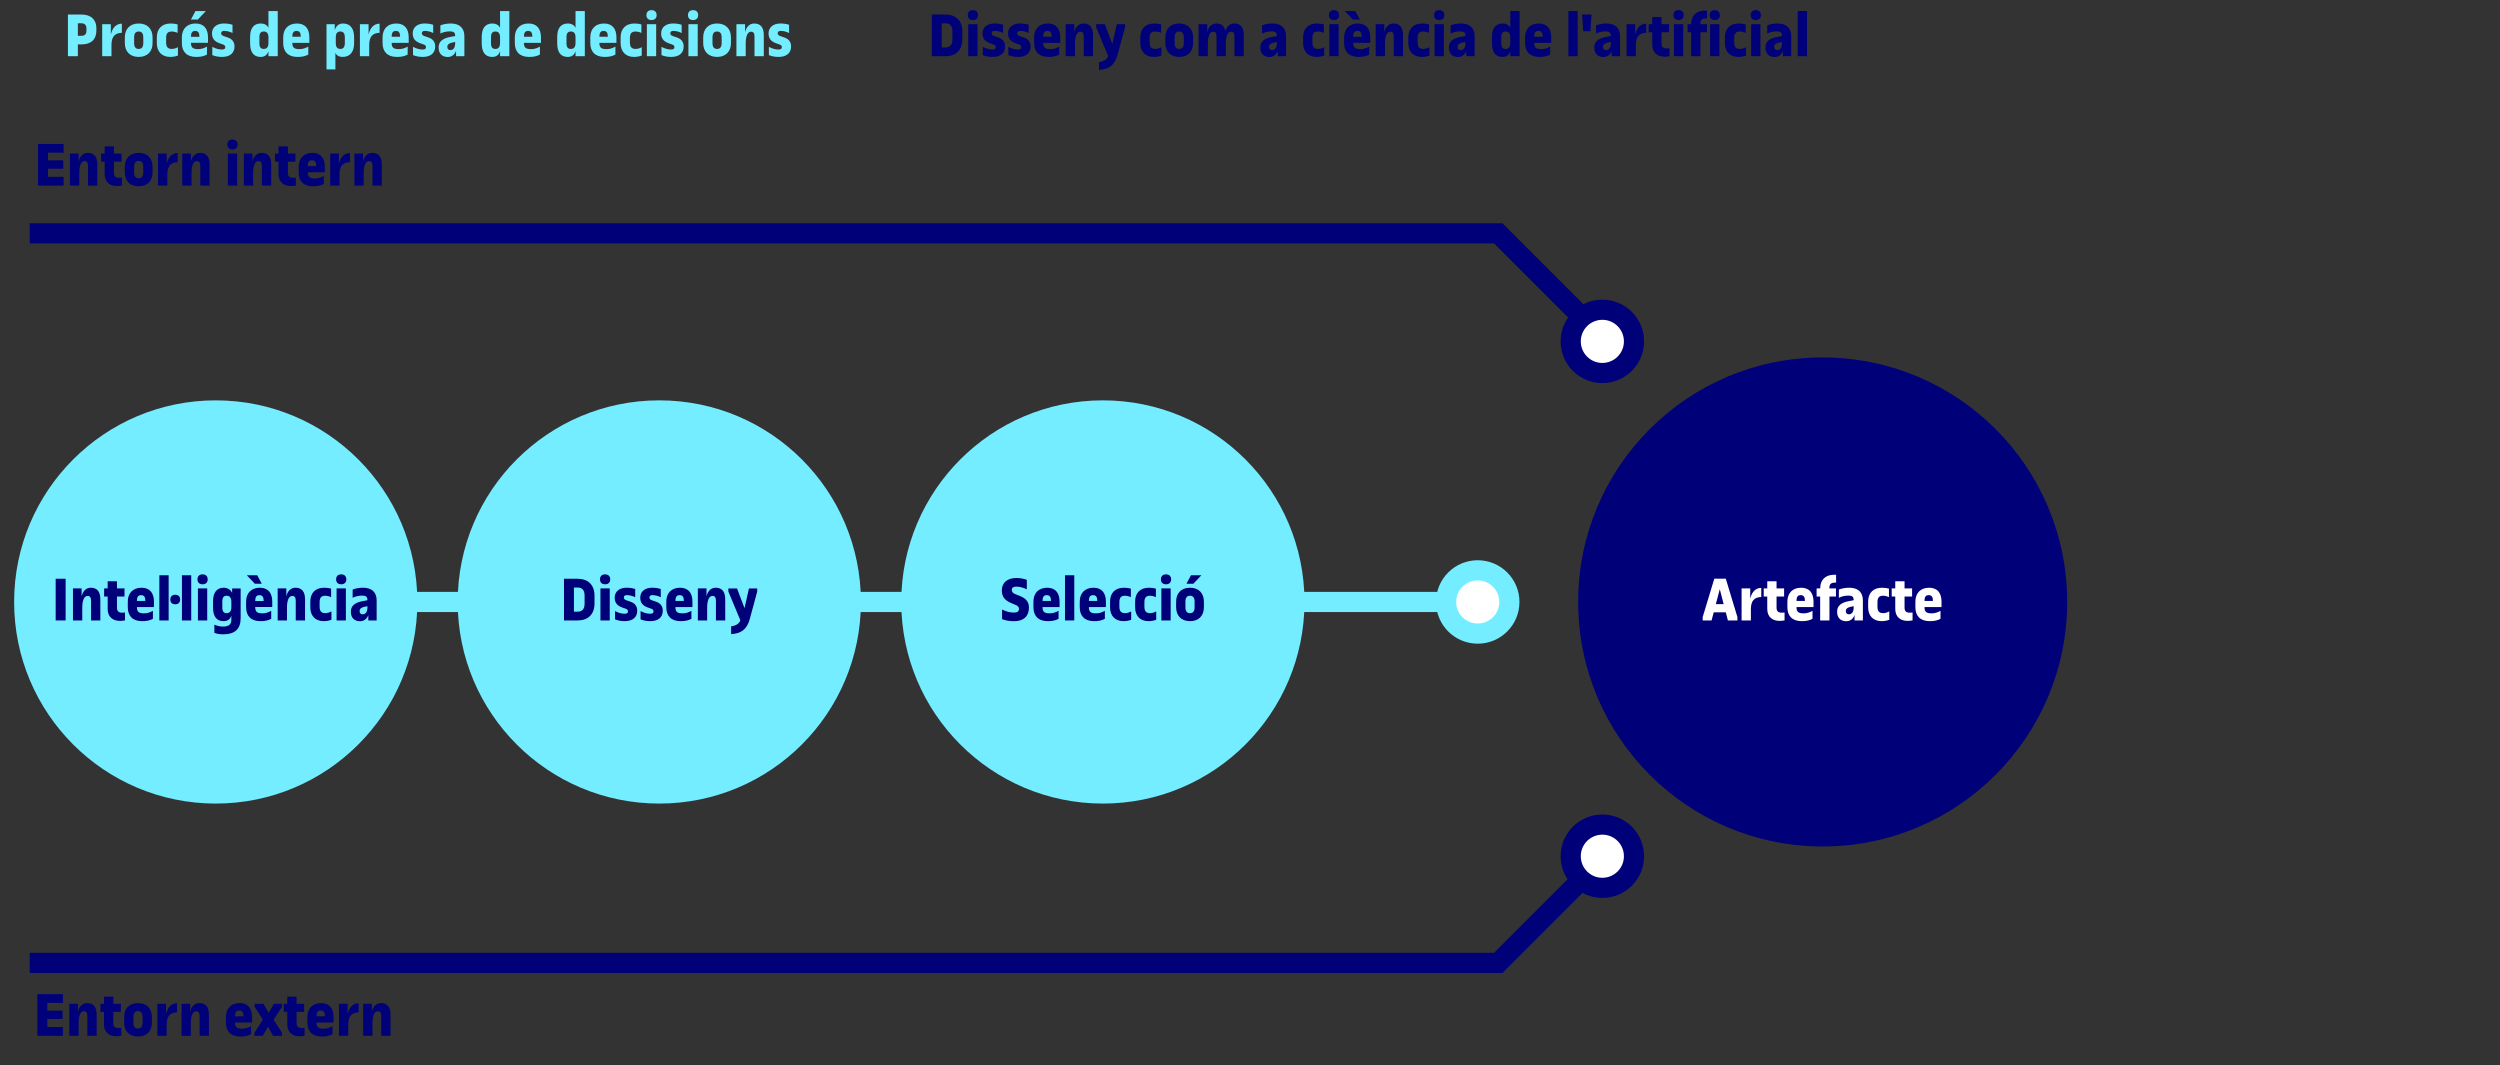 <?xml version="1.0" encoding="utf-8"?>
<!-- Generator: Adobe Illustrator 25.2.1, SVG Export Plug-In . SVG Version: 6.00 Build 0)  -->
<svg version="1.0" id="Capa_1" xmlns="http://www.w3.org/2000/svg" xmlns:xlink="http://www.w3.org/1999/xlink" x="0px" y="0px"
	 width="620px" height="264.188px" viewBox="0 0 620 264.188" enable-background="new 0 0 620 264.188" xml:space="preserve">
<rect x="0" y="0" width="620" height="264.188" fill="#333333" stroke="none"/>
<g>
	<g>
		
			<line fill="none" stroke="#73EDFF" stroke-width="5" stroke-miterlimit="10" x1="103.123" y1="149.287" x2="367.19" y2="149.287"/>
		<g>
			<g>
				<path fill="#FFFFFF" d="M366.764,156.806c4.152,0,7.52-3.367,7.52-7.52s-3.367-7.52-7.52-7.52c-4.152,0-7.519,3.367-7.519,7.52
					S362.611,156.806,366.764,156.806z"/>
				<path fill="#73EDFF" d="M366.764,157.806c-4.697,0-8.519-3.822-8.519-8.52c0-4.697,3.822-8.52,8.519-8.52
					c4.697,0,8.52,3.822,8.52,8.52C375.283,153.984,371.461,157.806,366.764,157.806
					C362.066,157.806,371.461,157.806,366.764,157.806z M366.764,142.767c-3.596,0-6.519,2.924-6.519,6.52s2.924,6.52,6.519,6.52
					c3.596,0,6.52-2.924,6.52-6.52S370.359,142.767,366.764,142.767C363.168,142.767,370.359,142.767,366.764,142.767z"/>
			</g>
		</g>
	</g>
</g>
<circle fill="#73EDFF" cx="53.502" cy="149.287" r="50"/>
<g>
	<path fill="#000078" d="M13.807,143.531h2.465v10.34h-2.465V143.531z"/>
	<path fill="#000078" d="M18.095,145.931h2.145v2.001c0.304-1.393,1.137-2.177,2.289-2.177c1.569,0,2.353,0.992,2.353,2.865v5.25
		h-2.305v-4.866c0-0.864-0.272-1.216-0.848-1.216c-0.833,0-1.329,1.024-1.329,2.913v3.169h-2.305V145.931z"/>
	<path fill="#000078" d="M26.703,147.932h-0.88v-2.001h0.88v-1.776h2.305v1.776h1.873v2.001h-1.873v2.722
		c0,0.896,0.336,1.296,1.345,1.296c0.208,0,0.432-0.016,0.64-0.048v1.953c-0.448,0.08-0.816,0.128-1.216,0.128
		c-1.857,0-3.073-1.04-3.073-2.961V147.932z"/>
	<path fill="#000078" d="M31.695,150.606v-1.409c0-2.112,1.28-3.441,3.409-3.441c2.081,0,3.073,1.345,3.073,3.441v1.36h-4.226
		c0,1.169,0.464,1.553,1.761,1.553c0.864,0,1.473-0.224,2.209-0.624v1.984c-0.769,0.4-1.537,0.577-2.657,0.577
		C32.863,154.048,31.695,152.719,31.695,150.606z M36.048,149.037c0-0.96-0.288-1.44-1.056-1.44c-0.752,0-1.041,0.48-1.041,1.44
		H36.048z"/>
	<path fill="#000078" d="M39.519,142.667h2.305v11.204h-2.305V142.667z M42.24,148.685c0-0.753,0.464-1.185,1.217-1.185
		s1.216,0.432,1.216,1.185c0,0.752-0.464,1.185-1.216,1.185S42.24,149.437,42.24,148.685z M45.121,142.667h2.305v11.204h-2.305
		V142.667z"/>
	<path fill="#000078" d="M48.974,143.675c0-0.784,0.48-1.232,1.265-1.232s1.265,0.448,1.265,1.232c0,0.785-0.48,1.232-1.265,1.232
		S48.974,144.46,48.974,143.675z M49.086,145.931h2.305v7.939h-2.305V145.931z"/>
	<path fill="#000078" d="M53.166,156.944v-2.032c0.72,0.319,1.425,0.479,2.081,0.479c1.504,0,2.129-0.496,2.129-1.744v-0.977
		c-0.272,0.896-0.945,1.377-1.937,1.377c-1.745,0-2.609-1.169-2.609-3.441v-1.409c0-2.305,0.944-3.441,2.689-3.441
		c0.912,0,1.729,0.513,2.049,1.329v-1.153h2.113v7.396c0,2.673-1.44,3.985-4.354,3.985
		C54.526,157.312,53.742,157.184,53.166,156.944z M57.376,150.557v-1.312c0-0.976-0.4-1.504-1.137-1.504
		c-0.768,0-1.104,0.432-1.104,1.424v1.473c0,0.993,0.336,1.425,1.104,1.425C56.976,152.062,57.376,151.534,57.376,150.557z"/>
	<path fill="#000078" d="M61.038,150.606v-1.409c0-2.112,1.28-3.441,3.409-3.441c2.081,0,3.073,1.345,3.073,3.441v1.345h-4.226
		c0,1.169,0.464,1.568,1.761,1.568c0.864,0,1.473-0.224,2.209-0.624v1.984c-0.769,0.4-1.537,0.577-2.657,0.577
		C62.207,154.048,61.038,152.719,61.038,150.606z M61.214,142.667h2.577l1.121,2.097h-1.713L61.214,142.667z M65.392,149.053
		c0-0.961-0.288-1.457-1.056-1.457c-0.752,0-1.041,0.496-1.041,1.457H65.392z"/>
	<path fill="#000078" d="M68.862,145.931h2.145v2.001c0.304-1.393,1.137-2.177,2.289-2.177c1.569,0,2.353,0.992,2.353,2.865v5.25
		h-2.305v-4.866c0-0.864-0.272-1.216-0.848-1.216c-0.833,0-1.329,1.024-1.329,2.913v3.169h-2.305V145.931z"/>
	<path fill="#000078" d="M76.958,150.606v-1.409c0-2.161,1.28-3.441,3.425-3.441c0.688,0,1.312,0.097,1.729,0.225v2.112
		c-0.432-0.224-1.072-0.352-1.44-0.352c-0.992,0-1.409,0.464-1.409,1.616v1.089c0,1.152,0.448,1.616,1.409,1.616
		c0.496,0,1.057-0.16,1.521-0.432v2.064c-0.448,0.208-1.264,0.353-1.873,0.353C78.174,154.048,76.958,152.719,76.958,150.606z"/>
	<path fill="#000078" d="M83.357,143.675c0-0.784,0.48-1.232,1.265-1.232s1.265,0.448,1.265,1.232c0,0.785-0.48,1.232-1.265,1.232
		S83.357,144.46,83.357,143.675z M83.47,145.931h2.305v7.939H83.47V145.931z"/>
	<path fill="#000078" d="M87.021,151.742v-0.096c0-1.377,0.977-2.225,2.978-2.577l1.12-0.208v-0.112c0-0.736-0.384-1.04-1.28-1.04
		c-0.849,0-1.729,0.192-2.385,0.544v-2.032c0.641-0.289,1.649-0.465,2.577-0.465c2.177,0,3.377,1.121,3.377,3.138v4.978h-2.065
		v-1.328c-0.368,0.977-1.104,1.521-2.049,1.521C87.87,154.063,87.021,153.199,87.021,151.742z M91.119,150.686v-0.353l-0.752,0.16
		c-0.785,0.16-1.185,0.496-1.185,1.04v0.032c0,0.496,0.272,0.784,0.752,0.784C90.687,152.35,91.119,151.742,91.119,150.686z"/>
</g>
<g>
	<path fill="#73EDFF" d="M16.845,3.603h3.361c2.337,0,3.698,1.248,3.698,3.377v0.593c0,2.209-1.312,3.441-3.698,3.441H19.31v2.929
		h-2.465V3.603z M20.014,8.886c1.057,0,1.425-0.353,1.425-1.409V7.045c0-0.832-0.464-1.28-1.329-1.28h-0.8v3.121H20.014z"/>
	<path fill="#73EDFF" d="M25.341,6.004h2.145V8.55c0.432-1.777,1.377-2.657,2.737-2.689v2.272c-1.697,0.064-2.577,0.881-2.577,3.058
		v2.753h-2.305V6.004z"/>
	<path fill="#73EDFF" d="M30.957,10.678V9.269c0-2.112,1.296-3.441,3.441-3.441c2.145,0,3.441,1.329,3.441,3.441v1.409
		c0,2.112-1.297,3.441-3.441,3.441C32.253,14.12,30.957,12.791,30.957,10.678z M35.535,10.662V9.286
		c0-0.961-0.352-1.473-1.136-1.473c-0.785,0-1.137,0.512-1.137,1.473v1.376c0,0.961,0.352,1.473,1.137,1.473
		C35.183,12.135,35.535,11.623,35.535,10.662z"/>
	<path fill="#73EDFF" d="M38.893,10.678V9.269c0-2.161,1.28-3.441,3.425-3.441c0.688,0,1.312,0.097,1.729,0.225v2.112
		c-0.432-0.224-1.072-0.352-1.44-0.352c-0.992,0-1.409,0.464-1.409,1.616v1.089c0,1.152,0.448,1.616,1.409,1.616
		c0.496,0,1.057-0.16,1.521-0.432v2.064c-0.448,0.208-1.264,0.353-1.873,0.353C40.109,14.12,38.893,12.791,38.893,10.678z"/>
	<path fill="#73EDFF" d="M45.101,10.678V9.269c0-2.112,1.28-3.441,3.409-3.441c2.081,0,3.073,1.345,3.073,3.441v1.345h-4.226
		c0,1.169,0.464,1.568,1.761,1.568c0.864,0,1.473-0.224,2.209-0.624v1.984c-0.769,0.4-1.537,0.577-2.657,0.577
		C46.269,14.12,45.101,12.791,45.101,10.678z M47.357,4.836l1.121-2.097h2.577L49.07,4.836H47.357z M49.454,9.126
		c0-0.961-0.288-1.457-1.056-1.457c-0.752,0-1.041,0.496-1.041,1.457H49.454z"/>
	<path fill="#73EDFF" d="M52.652,11.623c0.96,0.479,1.617,0.656,2.433,0.656c0.528,0,0.784-0.192,0.784-0.576
		c0-0.337-0.16-0.528-0.576-0.673l-0.864-0.304c-1.265-0.448-1.856-1.232-1.856-2.434c0-1.504,1.152-2.465,2.945-2.465
		c0.752,0,1.537,0.112,2.145,0.32v2.033c-0.752-0.353-1.393-0.513-2.129-0.513c-0.416,0-0.688,0.225-0.688,0.561
		c0,0.368,0.192,0.576,0.721,0.752l0.896,0.305c1.137,0.384,1.697,1.136,1.697,2.24c0,1.648-1.136,2.594-3.089,2.594
		c-0.912,0-1.665-0.145-2.417-0.448V11.623z"/>
	<path fill="#73EDFF" d="M62.028,10.71V9.126c0-2.113,0.912-3.298,2.609-3.298c0.96,0,1.648,0.4,1.937,1.089V2.739h2.305v11.204
		h-2.305v-1.232c-0.32,0.944-0.945,1.409-1.953,1.409C62.812,14.12,62.028,12.823,62.028,10.71z M66.574,10.662V9.269
		c0-1.024-0.433-1.456-1.137-1.456c-0.752,0-1.104,0.399-1.104,1.424v1.473c0,1.024,0.352,1.425,1.104,1.425
		C66.141,12.135,66.574,11.686,66.574,10.662z"/>
	<path fill="#73EDFF" d="M70.235,10.678V9.269c0-2.112,1.28-3.441,3.409-3.441c2.081,0,3.073,1.345,3.073,3.441v1.36h-4.226
		c0,1.169,0.464,1.553,1.761,1.553c0.864,0,1.473-0.224,2.209-0.624v1.984c-0.769,0.4-1.537,0.577-2.657,0.577
		C71.404,14.12,70.235,12.791,70.235,10.678z M74.589,9.109c0-0.96-0.288-1.44-1.056-1.44c-0.752,0-1.041,0.48-1.041,1.44H74.589z"
		/>
	<path fill="#73EDFF" d="M80.971,6.004h2.049v1.457c0.352-1.089,1.008-1.633,2.049-1.633c1.873,0,2.753,1.329,2.753,3.441v1.409
		c0,2.112-0.928,3.441-2.881,3.441c-0.944,0-1.537-0.465-1.761-1.024v4.113h-2.208V6.004z M83.276,9.286v1.376
		c0,1.024,0.368,1.473,1.137,1.473c0.736,0,1.104-0.48,1.104-1.456V9.269c0-0.977-0.368-1.456-1.104-1.456
		C83.644,7.813,83.276,8.261,83.276,9.286z"/>
	<path fill="#73EDFF" d="M89.259,6.004h2.145V8.55c0.432-1.777,1.376-2.657,2.737-2.689v2.272c-1.697,0.064-2.577,0.881-2.577,3.058
		v2.753h-2.305V6.004z"/>
	<path fill="#73EDFF" d="M94.875,10.678V9.269c0-2.112,1.28-3.441,3.409-3.441c2.081,0,3.073,1.345,3.073,3.441v1.36h-4.226
		c0,1.169,0.464,1.553,1.761,1.553c0.864,0,1.473-0.224,2.209-0.624v1.984c-0.769,0.4-1.537,0.577-2.657,0.577
		C96.043,14.12,94.875,12.791,94.875,10.678z M99.229,9.109c0-0.96-0.288-1.44-1.056-1.44c-0.752,0-1.041,0.48-1.041,1.44H99.229z"
		/>
	<path fill="#73EDFF" d="M102.426,11.623c0.96,0.479,1.617,0.656,2.433,0.656c0.528,0,0.784-0.192,0.784-0.576
		c0-0.337-0.16-0.528-0.576-0.673l-0.864-0.304c-1.265-0.448-1.856-1.232-1.856-2.434c0-1.504,1.152-2.465,2.945-2.465
		c0.752,0,1.537,0.112,2.145,0.32v2.033c-0.752-0.353-1.393-0.513-2.129-0.513c-0.416,0-0.688,0.225-0.688,0.561
		c0,0.368,0.192,0.576,0.721,0.752l0.896,0.305c1.137,0.384,1.697,1.136,1.697,2.24c0,1.648-1.136,2.594-3.089,2.594
		c-0.912,0-1.665-0.145-2.417-0.448V11.623z"/>
	<path fill="#73EDFF" d="M108.778,11.814v-0.096c0-1.377,0.977-2.225,2.978-2.577l1.12-0.208V8.821c0-0.736-0.384-1.04-1.28-1.04
		c-0.849,0-1.729,0.192-2.385,0.544V6.293c0.641-0.289,1.649-0.465,2.577-0.465c2.177,0,3.377,1.121,3.377,3.138v4.978H113.1v-1.328
		c-0.368,0.977-1.104,1.521-2.049,1.521C109.627,14.136,108.778,13.271,108.778,11.814z M112.876,10.759v-0.353l-0.752,0.16
		c-0.785,0.16-1.185,0.496-1.185,1.04v0.032c0,0.496,0.272,0.784,0.752,0.784C112.444,12.423,112.876,11.814,112.876,10.759z"/>
	<path fill="#73EDFF" d="M119.467,10.71V9.126c0-2.113,0.912-3.298,2.609-3.298c0.96,0,1.649,0.4,1.937,1.089V2.739h2.305v11.204
		h-2.305v-1.232c-0.32,0.944-0.945,1.409-1.953,1.409C120.251,14.12,119.467,12.823,119.467,10.71z M124.013,10.662V9.269
		c0-1.024-0.433-1.456-1.137-1.456c-0.752,0-1.104,0.399-1.104,1.424v1.473c0,1.024,0.352,1.425,1.104,1.425
		C123.58,12.135,124.013,11.686,124.013,10.662z"/>
	<path fill="#73EDFF" d="M127.674,10.678V9.269c0-2.112,1.28-3.441,3.409-3.441c2.081,0,3.073,1.345,3.073,3.441v1.36h-4.226
		c0,1.169,0.464,1.553,1.761,1.553c0.864,0,1.473-0.224,2.209-0.624v1.984c-0.769,0.4-1.537,0.577-2.657,0.577
		C128.843,14.12,127.674,12.791,127.674,10.678z M132.028,9.109c0-0.96-0.288-1.44-1.056-1.44c-0.752,0-1.041,0.48-1.041,1.44
		H132.028z"/>
	<path fill="#73EDFF" d="M138.186,10.71V9.126c0-2.113,0.912-3.298,2.609-3.298c0.96,0,1.648,0.4,1.937,1.089V2.739h2.305v11.204
		h-2.305v-1.232c-0.32,0.944-0.945,1.409-1.953,1.409C138.97,14.12,138.186,12.823,138.186,10.71z M142.732,10.662V9.269
		c0-1.024-0.433-1.456-1.137-1.456c-0.752,0-1.104,0.399-1.104,1.424v1.473c0,1.024,0.352,1.425,1.104,1.425
		C142.299,12.135,142.732,11.686,142.732,10.662z"/>
	<path fill="#73EDFF" d="M146.394,10.678V9.269c0-2.112,1.28-3.441,3.409-3.441c2.081,0,3.073,1.345,3.073,3.441v1.36h-4.226
		c0,1.169,0.464,1.553,1.761,1.553c0.864,0,1.473-0.224,2.209-0.624v1.984c-0.769,0.4-1.537,0.577-2.657,0.577
		C147.562,14.12,146.394,12.791,146.394,10.678z M150.747,9.109c0-0.96-0.288-1.44-1.056-1.44c-0.752,0-1.041,0.48-1.041,1.44
		H150.747z"/>
	<path fill="#73EDFF" d="M153.914,10.678V9.269c0-2.161,1.28-3.441,3.425-3.441c0.688,0,1.312,0.097,1.729,0.225v2.112
		c-0.432-0.224-1.072-0.352-1.44-0.352c-0.992,0-1.409,0.464-1.409,1.616v1.089c0,1.152,0.448,1.616,1.409,1.616
		c0.496,0,1.057-0.16,1.521-0.432v2.064c-0.448,0.208-1.264,0.353-1.873,0.353C155.13,14.12,153.914,12.791,153.914,10.678z"/>
	<path fill="#73EDFF" d="M160.313,3.747c0-0.784,0.48-1.232,1.265-1.232s1.265,0.448,1.265,1.232c0,0.785-0.48,1.232-1.265,1.232
		S160.313,4.532,160.313,3.747z M160.425,6.004h2.305v7.939h-2.305V6.004z"/>
	<path fill="#73EDFF" d="M164.041,11.623c0.96,0.479,1.617,0.656,2.433,0.656c0.528,0,0.784-0.192,0.784-0.576
		c0-0.337-0.16-0.528-0.576-0.673l-0.864-0.304c-1.265-0.448-1.856-1.232-1.856-2.434c0-1.504,1.152-2.465,2.945-2.465
		c0.752,0,1.537,0.112,2.145,0.32v2.033c-0.752-0.353-1.393-0.513-2.129-0.513c-0.416,0-0.688,0.225-0.688,0.561
		c0,0.368,0.192,0.576,0.721,0.752l0.896,0.305c1.137,0.384,1.697,1.136,1.697,2.24c0,1.648-1.136,2.594-3.089,2.594
		c-0.912,0-1.665-0.145-2.417-0.448V11.623z"/>
	<path fill="#73EDFF" d="M170.617,3.747c0-0.784,0.48-1.232,1.265-1.232s1.265,0.448,1.265,1.232c0,0.785-0.48,1.232-1.265,1.232
		S170.617,4.532,170.617,3.747z M170.729,6.004h2.305v7.939h-2.305V6.004z"/>
	<path fill="#73EDFF" d="M174.393,10.678V9.269c0-2.112,1.296-3.441,3.441-3.441c2.145,0,3.441,1.329,3.441,3.441v1.409
		c0,2.112-1.297,3.441-3.441,3.441C175.689,14.12,174.393,12.791,174.393,10.678z M178.97,10.662V9.286
		c0-0.961-0.352-1.473-1.136-1.473c-0.785,0-1.137,0.512-1.137,1.473v1.376c0,0.961,0.352,1.473,1.137,1.473
		C178.618,12.135,178.97,11.623,178.97,10.662z"/>
	<path fill="#73EDFF" d="M182.633,6.004h2.145v2.001c0.304-1.393,1.137-2.177,2.289-2.177c1.569,0,2.353,0.992,2.353,2.865v5.25
		h-2.305V9.077c0-0.864-0.272-1.216-0.848-1.216c-0.833,0-1.329,1.024-1.329,2.913v3.169h-2.305V6.004z"/>
	<path fill="#73EDFF" d="M190.68,11.623c0.96,0.479,1.617,0.656,2.433,0.656c0.528,0,0.784-0.192,0.784-0.576
		c0-0.337-0.16-0.528-0.576-0.673l-0.864-0.304c-1.265-0.448-1.856-1.232-1.856-2.434c0-1.504,1.152-2.465,2.945-2.465
		c0.752,0,1.537,0.112,2.145,0.32v2.033c-0.752-0.353-1.393-0.513-2.129-0.513c-0.416,0-0.688,0.225-0.688,0.561
		c0,0.368,0.192,0.576,0.721,0.752l0.896,0.305c1.137,0.384,1.697,1.136,1.697,2.24c0,1.648-1.136,2.594-3.089,2.594
		c-0.912,0-1.665-0.145-2.417-0.448V11.623z"/>
</g>
<g>
	<path fill="#000078" d="M231.087,3.603h3.361c2.562,0,4.21,1.473,4.21,4.226v1.889c0,2.753-1.648,4.226-4.21,4.226h-3.361V3.603z
		 M234.465,11.766c1.088,0,1.729-0.592,1.729-1.969V7.749c0-1.377-0.641-1.969-1.729-1.969h-0.912v5.986H234.465z"/>
	<path fill="#000078" d="M240.016,3.747c0-0.784,0.48-1.232,1.265-1.232s1.265,0.448,1.265,1.232c0,0.785-0.48,1.232-1.265,1.232
		S240.016,4.532,240.016,3.747z M240.128,6.004h2.305v7.939h-2.305V6.004z"/>
	<path fill="#000078" d="M243.743,11.623c0.96,0.479,1.617,0.656,2.433,0.656c0.528,0,0.784-0.192,0.784-0.576
		c0-0.337-0.16-0.528-0.576-0.673l-0.864-0.304c-1.265-0.448-1.856-1.232-1.856-2.434c0-1.504,1.152-2.465,2.945-2.465
		c0.752,0,1.537,0.112,2.145,0.32v2.033c-0.752-0.353-1.393-0.513-2.129-0.513c-0.416,0-0.688,0.225-0.688,0.561
		c0,0.368,0.192,0.576,0.721,0.752l0.896,0.305c1.137,0.384,1.697,1.136,1.697,2.24c0,1.648-1.136,2.594-3.089,2.594
		c-0.912,0-1.665-0.145-2.417-0.448V11.623z"/>
	<path fill="#000078" d="M250.079,11.623c0.96,0.479,1.617,0.656,2.433,0.656c0.528,0,0.784-0.192,0.784-0.576
		c0-0.337-0.16-0.528-0.576-0.673l-0.864-0.304C250.591,10.278,250,9.494,250,8.293c0-1.504,1.152-2.465,2.945-2.465
		c0.752,0,1.537,0.112,2.145,0.32v2.033c-0.752-0.353-1.393-0.513-2.129-0.513c-0.416,0-0.688,0.225-0.688,0.561
		c0,0.368,0.192,0.576,0.721,0.752l0.896,0.305c1.137,0.384,1.697,1.136,1.697,2.24c0,1.648-1.136,2.594-3.089,2.594
		c-0.912,0-1.665-0.145-2.417-0.448V11.623z"/>
	<path fill="#000078" d="M256.463,10.678V9.269c0-2.112,1.28-3.441,3.409-3.441c2.081,0,3.073,1.345,3.073,3.441v1.36h-4.226
		c0,1.169,0.464,1.553,1.761,1.553c0.864,0,1.473-0.224,2.209-0.624v1.984c-0.769,0.4-1.537,0.577-2.657,0.577
		C257.632,14.12,256.463,12.791,256.463,10.678z M260.817,9.109c0-0.96-0.288-1.44-1.056-1.44c-0.752,0-1.041,0.48-1.041,1.44
		H260.817z"/>
	<path fill="#000078" d="M264.287,6.004h2.145v2.001c0.304-1.393,1.137-2.177,2.289-2.177c1.569,0,2.353,0.992,2.353,2.865v5.25
		h-2.305V9.077c0-0.864-0.272-1.216-0.848-1.216c-0.833,0-1.329,1.024-1.329,2.913v3.169h-2.305V6.004z"/>
	<path fill="#000078" d="M272.542,15.4c1.249-0.177,1.937-0.624,2.289-1.489l-2.977-7.139V6.004h2.145l1.857,4.898l1.104-4.898
		h2.049v0.769l-1.841,6.787c-0.736,2.721-2.241,3.617-4.626,3.777V15.4z"/>
	<path fill="#000078" d="M282.798,10.678V9.269c0-2.161,1.28-3.441,3.425-3.441c0.688,0,1.312,0.097,1.729,0.225v2.112
		c-0.432-0.224-1.072-0.352-1.44-0.352c-0.992,0-1.409,0.464-1.409,1.616v1.089c0,1.152,0.448,1.616,1.409,1.616
		c0.496,0,1.057-0.16,1.521-0.432v2.064c-0.448,0.208-1.264,0.353-1.873,0.353C284.015,14.12,282.798,12.791,282.798,10.678z"/>
	<path fill="#000078" d="M289.006,10.678V9.269c0-2.112,1.296-3.441,3.441-3.441c2.145,0,3.441,1.329,3.441,3.441v1.409
		c0,2.112-1.297,3.441-3.441,3.441C290.303,14.12,289.006,12.791,289.006,10.678z M293.584,10.662V9.286
		c0-0.961-0.352-1.473-1.136-1.473c-0.785,0-1.137,0.512-1.137,1.473v1.376c0,0.961,0.352,1.473,1.137,1.473
		C293.232,12.135,293.584,11.623,293.584,10.662z"/>
	<path fill="#000078" d="M297.246,6.004h2.145v2.001c0.32-1.456,1.185-2.177,2.273-2.177c1.265,0,1.985,0.656,2.241,1.905
		c0.352-1.265,1.2-1.905,2.208-1.905c1.569,0,2.337,1.009,2.337,2.865v5.25h-2.305V9.077c0-0.848-0.256-1.216-0.833-1.216
		c-0.8,0-1.312,1.024-1.312,2.913v3.169h-2.305V9.077c0-0.848-0.256-1.216-0.833-1.216c-0.8,0-1.312,1.024-1.312,2.913v3.169h-2.305
		V6.004z"/>
	<path fill="#000078" d="M312.558,11.814v-0.096c0-1.377,0.977-2.225,2.978-2.577l1.12-0.208V8.821c0-0.736-0.384-1.04-1.28-1.04
		c-0.849,0-1.729,0.192-2.386,0.544V6.293c0.641-0.289,1.649-0.465,2.577-0.465c2.177,0,3.378,1.121,3.378,3.138v4.978h-2.065
		v-1.328c-0.368,0.977-1.104,1.521-2.049,1.521C313.406,14.136,312.558,13.271,312.558,11.814z M316.655,10.759v-0.353l-0.752,0.16
		c-0.785,0.16-1.185,0.496-1.185,1.04v0.032c0,0.496,0.271,0.784,0.752,0.784C316.223,12.423,316.655,11.814,316.655,10.759z"/>
	<path fill="#000078" d="M323.165,10.678V9.269c0-2.161,1.28-3.441,3.426-3.441c0.688,0,1.312,0.097,1.729,0.225v2.112
		c-0.433-0.224-1.072-0.352-1.44-0.352c-0.992,0-1.409,0.464-1.409,1.616v1.089c0,1.152,0.448,1.616,1.409,1.616
		c0.496,0,1.057-0.16,1.521-0.432v2.064c-0.448,0.208-1.265,0.353-1.873,0.353C324.382,14.12,323.165,12.791,323.165,10.678z"/>
	<path fill="#000078" d="M329.565,3.747c0-0.784,0.48-1.232,1.265-1.232s1.265,0.448,1.265,1.232c0,0.785-0.48,1.232-1.265,1.232
		S329.565,4.532,329.565,3.747z M329.678,6.004h2.305v7.939h-2.305V6.004z"/>
	<path fill="#000078" d="M333.341,10.678V9.269c0-2.112,1.28-3.441,3.409-3.441c2.081,0,3.073,1.345,3.073,3.441v1.345h-4.226
		c0,1.169,0.465,1.568,1.761,1.568c0.864,0,1.473-0.224,2.209-0.624v1.984c-0.769,0.4-1.536,0.577-2.657,0.577
		C334.51,14.12,333.341,12.791,333.341,10.678z M333.517,2.739h2.577l1.121,2.097h-1.713L333.517,2.739z M337.694,9.126
		c0-0.961-0.288-1.457-1.056-1.457c-0.753,0-1.041,0.496-1.041,1.457H337.694z"/>
	<path fill="#000078" d="M341.165,6.004h2.145v2.001c0.304-1.393,1.137-2.177,2.289-2.177c1.568,0,2.353,0.992,2.353,2.865v5.25
		h-2.305V9.077c0-0.864-0.272-1.216-0.849-1.216c-0.832,0-1.328,1.024-1.328,2.913v3.169h-2.305V6.004z"/>
	<path fill="#000078" d="M349.261,10.678V9.269c0-2.161,1.28-3.441,3.426-3.441c0.688,0,1.312,0.097,1.729,0.225v2.112
		c-0.433-0.224-1.072-0.352-1.44-0.352c-0.992,0-1.409,0.464-1.409,1.616v1.089c0,1.152,0.448,1.616,1.409,1.616
		c0.496,0,1.057-0.16,1.521-0.432v2.064c-0.448,0.208-1.265,0.353-1.873,0.353C350.478,14.12,349.261,12.791,349.261,10.678z"/>
	<path fill="#000078" d="M355.66,3.747c0-0.784,0.48-1.232,1.265-1.232s1.265,0.448,1.265,1.232c0,0.785-0.48,1.232-1.265,1.232
		S355.66,4.532,355.66,3.747z M355.772,6.004h2.305v7.939h-2.305V6.004z"/>
	<path fill="#000078" d="M359.324,11.814v-0.096c0-1.377,0.977-2.225,2.978-2.577l1.12-0.208V8.821c0-0.736-0.384-1.04-1.28-1.04
		c-0.849,0-1.729,0.192-2.386,0.544V6.293c0.641-0.289,1.649-0.465,2.577-0.465c2.177,0,3.378,1.121,3.378,3.138v4.978h-2.065
		v-1.328c-0.368,0.977-1.104,1.521-2.049,1.521C360.173,14.136,359.324,13.271,359.324,11.814z M363.422,10.759v-0.353l-0.752,0.16
		c-0.785,0.16-1.185,0.496-1.185,1.04v0.032c0,0.496,0.271,0.784,0.752,0.784C362.989,12.423,363.422,11.814,363.422,10.759z"/>
	<path fill="#000078" d="M370.012,10.71V9.126c0-2.113,0.912-3.298,2.609-3.298c0.96,0,1.648,0.4,1.937,1.089V2.739h2.305v11.204
		h-2.305v-1.232c-0.32,0.944-0.944,1.409-1.953,1.409C370.796,14.12,370.012,12.823,370.012,10.71z M374.558,10.662V9.269
		c0-1.024-0.433-1.456-1.137-1.456c-0.752,0-1.104,0.399-1.104,1.424v1.473c0,1.024,0.353,1.425,1.104,1.425
		C374.125,12.135,374.558,11.686,374.558,10.662z"/>
	<path fill="#000078" d="M378.22,10.678V9.269c0-2.112,1.28-3.441,3.409-3.441c2.081,0,3.073,1.345,3.073,3.441v1.36h-4.226
		c0,1.169,0.465,1.553,1.761,1.553c0.864,0,1.473-0.224,2.209-0.624v1.984c-0.769,0.4-1.536,0.577-2.657,0.577
		C379.389,14.12,378.22,12.791,378.22,10.678z M382.573,9.109c0-0.96-0.288-1.44-1.056-1.44c-0.753,0-1.041,0.48-1.041,1.44H382.573
		z"/>
	<path fill="#000078" d="M388.956,2.739h2.305v11.204h-2.305V2.739z"/>
	<path fill="#000078" d="M392.363,3.603h2.337l-0.272,4.146h-1.792L392.363,3.603z"/>
	<path fill="#000078" d="M395.387,11.814v-0.096c0-1.377,0.977-2.225,2.978-2.577l1.12-0.208V8.821c0-0.736-0.384-1.04-1.28-1.04
		c-0.849,0-1.729,0.192-2.385,0.544V6.293c0.641-0.289,1.648-0.465,2.577-0.465c2.177,0,3.377,1.121,3.377,3.138v4.978h-2.064
		v-1.328c-0.368,0.977-1.104,1.521-2.049,1.521C396.235,14.136,395.387,13.271,395.387,11.814z M399.484,10.759v-0.353l-0.752,0.16
		c-0.784,0.16-1.185,0.496-1.185,1.04v0.032c0,0.496,0.272,0.784,0.752,0.784C399.053,12.423,399.484,11.814,399.484,10.759z"/>
	<path fill="#000078" d="M403.388,6.004h2.145V8.55c0.432-1.777,1.376-2.657,2.737-2.689v2.272
		c-1.697,0.064-2.577,0.881-2.577,3.058v2.753h-2.305V6.004z"/>
	<path fill="#000078" d="M409.756,8.005h-0.881V6.004h0.881V4.227h2.305v1.776h1.873v2.001h-1.873v2.722
		c0,0.896,0.336,1.296,1.345,1.296c0.208,0,0.432-0.016,0.64-0.048v1.953c-0.448,0.08-0.816,0.128-1.216,0.128
		c-1.857,0-3.073-1.04-3.073-2.961V8.005z"/>
	<path fill="#000078" d="M415.02,3.747c0-0.784,0.48-1.232,1.265-1.232s1.265,0.448,1.265,1.232c0,0.785-0.48,1.232-1.265,1.232
		S415.02,4.532,415.02,3.747z M415.132,6.004h2.305v7.939h-2.305V6.004z"/>
	<path fill="#000078" d="M419.403,8.005h-0.881V6.004h0.896V5.908c0-2.064,1.345-3.297,3.441-3.297c0.08,0,0.305,0,0.496,0.016
		v1.937h-0.191c-1.121,0-1.473,0.385-1.473,1.312v0.128h1.633v2.001h-1.617v5.938h-2.305V8.005z M423.997,3.747
		c0-0.784,0.48-1.232,1.265-1.232s1.265,0.448,1.265,1.232c0,0.785-0.48,1.232-1.265,1.232S423.997,4.532,423.997,3.747z
		 M424.109,6.004h2.305v7.939h-2.305V6.004z"/>
	<path fill="#000078" d="M427.771,10.678V9.269c0-2.161,1.28-3.441,3.426-3.441c0.688,0,1.312,0.097,1.729,0.225v2.112
		c-0.433-0.224-1.072-0.352-1.44-0.352c-0.992,0-1.409,0.464-1.409,1.616v1.089c0,1.152,0.448,1.616,1.409,1.616
		c0.496,0,1.057-0.16,1.521-0.432v2.064c-0.448,0.208-1.265,0.353-1.873,0.353C428.987,14.12,427.771,12.791,427.771,10.678z"/>
	<path fill="#000078" d="M434.171,3.747c0-0.784,0.48-1.232,1.265-1.232s1.265,0.448,1.265,1.232c0,0.785-0.48,1.232-1.265,1.232
		S434.171,4.532,434.171,3.747z M434.283,6.004h2.305v7.939h-2.305V6.004z"/>
	<path fill="#000078" d="M437.834,11.814v-0.096c0-1.377,0.977-2.225,2.978-2.577l1.12-0.208V8.821c0-0.736-0.384-1.04-1.28-1.04
		c-0.849,0-1.729,0.192-2.385,0.544V6.293c0.641-0.289,1.648-0.465,2.577-0.465c2.177,0,3.377,1.121,3.377,3.138v4.978h-2.064
		v-1.328c-0.368,0.977-1.104,1.521-2.049,1.521C438.683,14.136,437.834,13.271,437.834,11.814z M441.932,10.759v-0.353l-0.752,0.16
		c-0.784,0.16-1.185,0.496-1.185,1.04v0.032c0,0.496,0.272,0.784,0.752,0.784C441.5,12.423,441.932,11.814,441.932,10.759z"/>
	<path fill="#000078" d="M445.835,2.739h2.305v11.204h-2.305V2.739z"/>
</g>
<g>
	<path fill="#000078" d="M9.432,35.688h6.339v2.178h-3.874v1.904h3.793v2.081h-3.793v2.001h3.874v2.177H9.432V35.688z"/>
	<path fill="#000078" d="M17.352,38.09h2.145v2.001c0.304-1.393,1.137-2.177,2.289-2.177c1.569,0,2.353,0.992,2.353,2.865v5.25
		h-2.305v-4.866c0-0.864-0.272-1.217-0.848-1.217c-0.833,0-1.329,1.024-1.329,2.913v3.17h-2.305V38.09z"/>
	<path fill="#000078" d="M25.959,40.091h-0.88V38.09h0.88v-1.776h2.305v1.776h1.873v2.001h-1.873v2.721
		c0,0.896,0.336,1.297,1.345,1.297c0.208,0,0.432-0.017,0.64-0.048v1.952c-0.448,0.08-0.816,0.128-1.216,0.128
		c-1.857,0-3.073-1.04-3.073-2.961V40.091z"/>
	<path fill="#000078" d="M30.952,42.763v-1.408c0-2.113,1.296-3.441,3.441-3.441c2.145,0,3.441,1.328,3.441,3.441v1.408
		c0,2.113-1.297,3.441-3.441,3.441C32.248,46.205,30.952,44.877,30.952,42.763z M35.529,42.748v-1.377
		c0-0.96-0.352-1.473-1.136-1.473c-0.785,0-1.137,0.513-1.137,1.473v1.377c0,0.96,0.352,1.473,1.137,1.473
		C35.177,44.22,35.529,43.708,35.529,42.748z"/>
	<path fill="#000078" d="M39.192,38.09h2.145v2.545c0.432-1.776,1.376-2.657,2.737-2.689v2.273c-1.697,0.064-2.577,0.88-2.577,3.058
		v2.753h-2.305V38.09z"/>
	<path fill="#000078" d="M45.192,38.09h2.145v2.001c0.304-1.393,1.137-2.177,2.289-2.177c1.569,0,2.353,0.992,2.353,2.865v5.25
		h-2.305v-4.866c0-0.864-0.272-1.217-0.848-1.217c-0.833,0-1.329,1.024-1.329,2.913v3.17h-2.305V38.09z"/>
	<path fill="#000078" d="M56.391,35.833c0-0.784,0.48-1.232,1.265-1.232s1.265,0.448,1.265,1.232s-0.48,1.232-1.265,1.232
		S56.391,36.617,56.391,35.833z M56.503,38.09h2.305v7.939h-2.305V38.09z"/>
	<path fill="#000078" d="M60.471,38.09h2.145v2.001c0.304-1.393,1.137-2.177,2.289-2.177c1.569,0,2.353,0.992,2.353,2.865v5.25
		h-2.305v-4.866c0-0.864-0.272-1.217-0.848-1.217c-0.833,0-1.329,1.024-1.329,2.913v3.17h-2.305V38.09z"/>
	<path fill="#000078" d="M69.079,40.091h-0.88V38.09h0.88v-1.776h2.305v1.776h1.873v2.001h-1.873v2.721
		c0,0.896,0.336,1.297,1.345,1.297c0.208,0,0.432-0.017,0.64-0.048v1.952c-0.448,0.08-0.816,0.128-1.216,0.128
		c-1.857,0-3.073-1.04-3.073-2.961V40.091z"/>
	<path fill="#000078" d="M74.071,42.763v-1.408c0-2.113,1.28-3.441,3.409-3.441c2.081,0,3.073,1.345,3.073,3.441v1.36h-4.226
		c0,1.168,0.464,1.553,1.761,1.553c0.864,0,1.473-0.225,2.209-0.624v1.984c-0.769,0.4-1.537,0.576-2.657,0.576
		C75.24,46.205,74.071,44.877,74.071,42.763z M78.425,41.195c0-0.961-0.288-1.44-1.056-1.44c-0.752,0-1.041,0.479-1.041,1.44H78.425
		z"/>
	<path fill="#000078" d="M81.895,38.09h2.145v2.545c0.432-1.776,1.376-2.657,2.737-2.689v2.273c-1.697,0.064-2.577,0.88-2.577,3.058
		v2.753h-2.305V38.09z"/>
	<path fill="#000078" d="M87.895,38.09h2.145v2.001c0.304-1.393,1.137-2.177,2.289-2.177c1.569,0,2.353,0.992,2.353,2.865v5.25
		h-2.305v-4.866c0-0.864-0.272-1.217-0.848-1.217c-0.833,0-1.329,1.024-1.329,2.913v3.17h-2.305V38.09z"/>
</g>
<g>
	<path fill="#000078" d="M9.264,246.541h6.339v2.178h-3.874v1.904h3.793v2.081h-3.793v2.001h3.874v2.177H9.264V246.541z"/>
	<path fill="#000078" d="M17.184,248.942h2.145v2.001c0.304-1.393,1.137-2.177,2.289-2.177c1.569,0,2.353,0.992,2.353,2.865v5.25
		h-2.305v-4.866c0-0.864-0.272-1.217-0.848-1.217c-0.833,0-1.329,1.024-1.329,2.913v3.17h-2.305V248.942z"/>
	<path fill="#000078" d="M25.792,250.943h-0.88v-2.001h0.88v-1.776h2.305v1.776h1.873v2.001h-1.873v2.721
		c0,0.896,0.336,1.297,1.345,1.297c0.208,0,0.432-0.017,0.64-0.048v1.952c-0.448,0.08-0.816,0.128-1.216,0.128
		c-1.857,0-3.073-1.04-3.073-2.961V250.943z"/>
	<path fill="#000078" d="M30.784,253.616v-1.408c0-2.113,1.296-3.441,3.441-3.441c2.145,0,3.441,1.328,3.441,3.441v1.408
		c0,2.113-1.297,3.441-3.441,3.441C32.08,257.057,30.784,255.729,30.784,253.616z M35.361,253.6v-1.377
		c0-0.96-0.352-1.473-1.136-1.473c-0.785,0-1.137,0.513-1.137,1.473v1.377c0,0.96,0.352,1.473,1.137,1.473
		C35.009,255.073,35.361,254.56,35.361,253.6z"/>
	<path fill="#000078" d="M39.024,248.942h2.145v2.545c0.432-1.776,1.376-2.657,2.737-2.689v2.273
		c-1.697,0.064-2.577,0.88-2.577,3.058v2.753h-2.305V248.942z"/>
	<path fill="#000078" d="M45.024,248.942h2.145v2.001c0.304-1.393,1.137-2.177,2.289-2.177c1.569,0,2.353,0.992,2.353,2.865v5.25
		h-2.305v-4.866c0-0.864-0.272-1.217-0.848-1.217c-0.833,0-1.329,1.024-1.329,2.913v3.17h-2.305V248.942z"/>
	<path fill="#000078" d="M56.031,253.616v-1.408c0-2.113,1.28-3.441,3.409-3.441c2.081,0,3.073,1.345,3.073,3.441v1.36h-4.226
		c0,1.168,0.464,1.553,1.761,1.553c0.864,0,1.473-0.225,2.209-0.624v1.984c-0.769,0.4-1.537,0.576-2.657,0.576
		C57.2,257.057,56.031,255.729,56.031,253.616z M60.385,252.048c0-0.961-0.288-1.44-1.056-1.44c-0.752,0-1.041,0.479-1.041,1.44
		H60.385z"/>
	<path fill="#000078" d="M66.464,254.625l-1.329,2.257h-2.017v-0.769l2.081-3.249l-2.049-3.153v-0.769h2.193l1.296,2.241
		l1.297-2.241h2v0.769l-2.081,3.169l2.081,3.233v0.769h-2.208L66.464,254.625z"/>
	<path fill="#000078" d="M71.248,250.943h-0.88v-2.001h0.88v-1.776h2.305v1.776h1.873v2.001h-1.873v2.721
		c0,0.896,0.336,1.297,1.345,1.297c0.208,0,0.432-0.017,0.64-0.048v1.952c-0.448,0.08-0.816,0.128-1.216,0.128
		c-1.857,0-3.073-1.04-3.073-2.961V250.943z"/>
	<path fill="#000078" d="M76.239,253.616v-1.408c0-2.113,1.28-3.441,3.409-3.441c2.081,0,3.073,1.345,3.073,3.441v1.36h-4.226
		c0,1.168,0.464,1.553,1.761,1.553c0.864,0,1.473-0.225,2.209-0.624v1.984c-0.769,0.4-1.537,0.576-2.657,0.576
		C77.408,257.057,76.239,255.729,76.239,253.616z M80.593,252.048c0-0.961-0.288-1.44-1.056-1.44c-0.752,0-1.041,0.479-1.041,1.44
		H80.593z"/>
	<path fill="#000078" d="M84.063,248.942h2.145v2.545c0.432-1.776,1.376-2.657,2.737-2.689v2.273
		c-1.697,0.064-2.577,0.88-2.577,3.058v2.753h-2.305V248.942z"/>
	<path fill="#000078" d="M90.063,248.942h2.145v2.001c0.304-1.393,1.137-2.177,2.289-2.177c1.569,0,2.353,0.992,2.353,2.865v5.25
		h-2.305v-4.866c0-0.864-0.272-1.217-0.848-1.217c-0.833,0-1.329,1.024-1.329,2.913v3.17h-2.305V248.942z"/>
</g>
<circle fill="#73EDFF" cx="163.508" cy="149.287" r="50"/>
<g>
	<path fill="#000078" d="M139.869,143.531h3.361c2.562,0,4.21,1.473,4.21,4.226v1.889c0,2.753-1.648,4.226-4.21,4.226h-3.361
		V143.531z M143.246,151.694c1.088,0,1.729-0.592,1.729-1.969v-2.049c0-1.377-0.641-1.969-1.729-1.969h-0.912v5.986H143.246z"/>
	<path fill="#000078" d="M148.797,143.675c0-0.784,0.48-1.232,1.265-1.232s1.265,0.448,1.265,1.232c0,0.785-0.48,1.232-1.265,1.232
		S148.797,144.46,148.797,143.675z M148.909,145.931h2.305v7.939h-2.305V145.931z"/>
	<path fill="#000078" d="M152.524,151.551c0.96,0.479,1.617,0.656,2.433,0.656c0.528,0,0.784-0.192,0.784-0.576
		c0-0.337-0.16-0.528-0.576-0.673l-0.864-0.304c-1.265-0.448-1.856-1.232-1.856-2.434c0-1.504,1.152-2.465,2.945-2.465
		c0.752,0,1.537,0.112,2.145,0.32v2.033c-0.752-0.353-1.393-0.513-2.129-0.513c-0.416,0-0.688,0.225-0.688,0.561
		c0,0.368,0.192,0.576,0.721,0.752l0.896,0.305c1.137,0.384,1.697,1.136,1.697,2.24c0,1.648-1.136,2.594-3.089,2.594
		c-0.912,0-1.665-0.145-2.417-0.448V151.551z"/>
	<path fill="#000078" d="M158.86,151.551c0.96,0.479,1.617,0.656,2.433,0.656c0.528,0,0.784-0.192,0.784-0.576
		c0-0.337-0.16-0.528-0.576-0.673l-0.864-0.304c-1.265-0.448-1.856-1.232-1.856-2.434c0-1.504,1.152-2.465,2.945-2.465
		c0.752,0,1.537,0.112,2.145,0.32v2.033c-0.752-0.353-1.393-0.513-2.129-0.513c-0.416,0-0.688,0.225-0.688,0.561
		c0,0.368,0.192,0.576,0.721,0.752l0.896,0.305c1.137,0.384,1.697,1.136,1.697,2.24c0,1.648-1.136,2.594-3.089,2.594
		c-0.912,0-1.665-0.145-2.417-0.448V151.551z"/>
	<path fill="#000078" d="M165.245,150.606v-1.409c0-2.112,1.28-3.441,3.409-3.441c2.081,0,3.073,1.345,3.073,3.441v1.36h-4.226
		c0,1.169,0.464,1.553,1.761,1.553c0.864,0,1.473-0.224,2.209-0.624v1.984c-0.769,0.4-1.537,0.577-2.657,0.577
		C166.413,154.048,165.245,152.719,165.245,150.606z M169.598,149.037c0-0.96-0.288-1.44-1.056-1.44c-0.752,0-1.041,0.48-1.041,1.44
		H169.598z"/>
	<path fill="#000078" d="M173.068,145.931h2.145v2.001c0.304-1.393,1.137-2.177,2.289-2.177c1.569,0,2.353,0.992,2.353,2.865v5.25
		h-2.305v-4.866c0-0.864-0.272-1.216-0.848-1.216c-0.833,0-1.329,1.024-1.329,2.913v3.169h-2.305V145.931z"/>
	<path fill="#000078" d="M181.324,155.328c1.249-0.177,1.937-0.624,2.289-1.489l-2.977-7.139v-0.769h2.145l1.857,4.898l1.104-4.898
		h2.049v0.769l-1.841,6.787c-0.736,2.721-2.241,3.617-4.626,3.777V155.328z"/>
</g>
<circle fill="#73EDFF" cx="273.514" cy="149.287" r="50"/>
<circle fill="#000078" cx="452.023" cy="149.287" r="60.637"/>
<g>
	<path fill="#000078" d="M248.516,151.166c1.137,0.528,1.857,0.753,2.977,0.753c0.8,0,1.217-0.305,1.217-0.913
		c0-0.448-0.272-0.752-0.849-0.992l-0.928-0.384c-1.745-0.721-2.481-1.601-2.481-3.233c0-1.889,1.376-3.058,3.602-3.058
		c0.944,0,1.889,0.192,2.593,0.448v2.369c-0.864-0.416-1.648-0.672-2.673-0.672c-0.656,0-1.057,0.304-1.057,0.8
		s0.288,0.849,0.929,1.089l1.12,0.448c1.537,0.607,2.209,1.488,2.209,2.881c0,2.129-1.329,3.361-3.713,3.361
		c-1.137,0-2.113-0.192-2.945-0.513V151.166z"/>
	<path fill="#000078" d="M256.292,150.606v-1.409c0-2.112,1.28-3.441,3.409-3.441c2.081,0,3.073,1.345,3.073,3.441v1.36h-4.226
		c0,1.169,0.464,1.553,1.761,1.553c0.864,0,1.473-0.224,2.209-0.624v1.984c-0.769,0.4-1.537,0.577-2.657,0.577
		C257.46,154.048,256.292,152.719,256.292,150.606z M260.645,149.037c0-0.96-0.288-1.44-1.056-1.44c-0.752,0-1.041,0.48-1.041,1.44
		H260.645z"/>
	<path fill="#000078" d="M264.116,142.667h2.305v11.204h-2.305V142.667z"/>
	<path fill="#000078" d="M267.779,150.606v-1.409c0-2.112,1.28-3.441,3.409-3.441c2.081,0,3.073,1.345,3.073,3.441v1.36h-4.226
		c0,1.169,0.464,1.553,1.761,1.553c0.864,0,1.473-0.224,2.209-0.624v1.984c-0.769,0.4-1.537,0.577-2.657,0.577
		C268.948,154.048,267.779,152.719,267.779,150.606z M272.133,149.037c0-0.96-0.288-1.44-1.056-1.44c-0.752,0-1.041,0.48-1.041,1.44
		H272.133z"/>
	<path fill="#000078" d="M275.299,150.606v-1.409c0-2.161,1.28-3.441,3.425-3.441c0.688,0,1.312,0.097,1.729,0.225v2.112
		c-0.432-0.224-1.072-0.352-1.44-0.352c-0.992,0-1.409,0.464-1.409,1.616v1.089c0,1.152,0.448,1.616,1.409,1.616
		c0.496,0,1.057-0.16,1.521-0.432v2.064c-0.448,0.208-1.264,0.353-1.873,0.353C276.515,154.048,275.299,152.719,275.299,150.606z"/>
	<path fill="#000078" d="M281.507,150.606v-1.409c0-2.161,1.28-3.441,3.425-3.441c0.688,0,1.312,0.097,1.729,0.225v2.112
		c-0.432-0.224-1.072-0.352-1.44-0.352c-0.992,0-1.409,0.464-1.409,1.616v1.089c0,1.152,0.448,1.616,1.409,1.616
		c0.496,0,1.057-0.16,1.521-0.432v2.064c-0.448,0.208-1.264,0.353-1.873,0.353C282.723,154.048,281.507,152.719,281.507,150.606z"/>
	<path fill="#000078" d="M287.906,143.675c0-0.784,0.48-1.232,1.265-1.232s1.265,0.448,1.265,1.232c0,0.785-0.48,1.232-1.265,1.232
		S287.906,144.46,287.906,143.675z M288.019,145.931h2.305v7.939h-2.305V145.931z"/>
	<path fill="#000078" d="M291.682,150.606v-1.409c0-2.112,1.296-3.441,3.441-3.441c2.145,0,3.441,1.329,3.441,3.441v1.409
		c0,2.112-1.297,3.441-3.441,3.441C292.979,154.048,291.682,152.719,291.682,150.606z M296.26,150.59v-1.376
		c0-0.961-0.352-1.473-1.136-1.473c-0.785,0-1.137,0.512-1.137,1.473v1.376c0,0.961,0.352,1.473,1.137,1.473
		C295.908,152.062,296.26,151.551,296.26,150.59z M294.243,144.763l1.12-2.097h2.577l-1.985,2.097H294.243z"/>
</g>
<g>
	<path fill="#FFFFFF" d="M427.995,151.854h-2.993l-0.528,2.017h-2.209v-0.833l2.881-9.523h2.85l2.881,9.523v0.833h-2.354
		L427.995,151.854z M426.506,146.124l-0.977,3.697h1.938L426.506,146.124z"/>
	<path fill="#FFFFFF" d="M431.913,145.931h2.145v2.546c0.432-1.777,1.376-2.658,2.737-2.689v2.272
		c-1.697,0.064-2.577,0.88-2.577,3.058v2.753h-2.305V145.931z"/>
	<path fill="#FFFFFF" d="M438.28,147.932h-0.88v-2.001h0.88v-1.776h2.305v1.776h1.873v2.001h-1.873v2.721
		c0,0.896,0.337,1.297,1.345,1.297c0.208,0,0.433-0.016,0.641-0.048v1.952c-0.448,0.08-0.816,0.129-1.217,0.129
		c-1.856,0-3.073-1.041-3.073-2.961V147.932z"/>
	<path fill="#FFFFFF" d="M443.272,150.606v-1.409c0-2.112,1.28-3.441,3.409-3.441c2.081,0,3.073,1.345,3.073,3.441v1.36h-4.226
		c0,1.168,0.465,1.553,1.761,1.553c0.864,0,1.473-0.225,2.209-0.624v1.984c-0.769,0.4-1.536,0.577-2.657,0.577
		C444.441,154.048,443.272,152.719,443.272,150.606z M447.626,149.037c0-0.96-0.288-1.44-1.056-1.44c-0.753,0-1.041,0.48-1.041,1.44
		H447.626z"/>
	<path fill="#FFFFFF" d="M451.4,147.932h-0.881v-2.001h0.896v-0.096c0-2.065,1.345-3.298,3.441-3.298c0.08,0,0.305,0,0.496,0.017
		v1.937h-0.191c-1.121,0-1.473,0.385-1.473,1.312v0.128h1.633v2.001h-1.617v5.938H451.4V147.932z"/>
	<path fill="#FFFFFF" d="M455.607,151.742v-0.097c0-1.376,0.977-2.225,2.978-2.576l1.12-0.209v-0.111
		c0-0.736-0.384-1.041-1.28-1.041c-0.849,0-1.729,0.193-2.385,0.545v-2.033c0.641-0.288,1.648-0.464,2.577-0.464
		c2.177,0,3.377,1.12,3.377,3.138v4.978h-2.064v-1.329c-0.368,0.977-1.104,1.521-2.049,1.521
		C456.456,154.063,455.607,153.198,455.607,151.742z M459.705,150.686v-0.354l-0.752,0.16c-0.784,0.16-1.185,0.496-1.185,1.041
		v0.032c0,0.496,0.272,0.784,0.752,0.784C459.273,152.35,459.705,151.742,459.705,150.686z"/>
	<path fill="#FFFFFF" d="M463.304,150.606v-1.409c0-2.161,1.28-3.441,3.426-3.441c0.688,0,1.312,0.097,1.729,0.224v2.113
		c-0.433-0.225-1.072-0.352-1.44-0.352c-0.992,0-1.409,0.463-1.409,1.616v1.089c0,1.152,0.448,1.616,1.409,1.616
		c0.496,0,1.057-0.16,1.521-0.433v2.064c-0.448,0.209-1.265,0.354-1.873,0.354C464.521,154.048,463.304,152.719,463.304,150.606z"/>
	<path fill="#FFFFFF" d="M470.024,147.932h-0.881v-2.001h0.881v-1.776h2.305v1.776h1.873v2.001h-1.873v2.721
		c0,0.896,0.336,1.297,1.345,1.297c0.208,0,0.432-0.016,0.64-0.048v1.952c-0.448,0.08-0.816,0.129-1.216,0.129
		c-1.857,0-3.073-1.041-3.073-2.961V147.932z"/>
	<path fill="#FFFFFF" d="M475.016,150.606v-1.409c0-2.112,1.28-3.441,3.409-3.441c2.081,0,3.073,1.345,3.073,3.441v1.36h-4.226
		c0,1.168,0.465,1.553,1.761,1.553c0.864,0,1.473-0.225,2.209-0.624v1.984c-0.769,0.4-1.536,0.577-2.657,0.577
		C476.185,154.048,475.016,152.719,475.016,150.606z M479.369,149.037c0-0.96-0.288-1.44-1.056-1.44c-0.753,0-1.041,0.48-1.041,1.44
		H479.369z"/>
</g>
<g>
	<g>
		<polyline fill="none" stroke="#000078" stroke-width="5" stroke-miterlimit="10" points="7.374,57.87 371.571,57.87 
			397.617,83.916 		"/>
		<g>
			<g>
				<path fill="#FFFFFF" d="M391.998,88.932c2.936,2.936,7.698,2.936,10.634,0c2.936-2.936,2.936-7.698,0-10.634
					c-2.936-2.936-7.698-2.936-10.634,0C389.062,81.234,389.062,85.996,391.998,88.932z"/>
				<path fill="#000078" d="M391.291,89.639c-3.321-3.321-3.321-8.727,0-12.048c3.321-3.321,8.727-3.321,12.048,0
					c3.322,3.322,3.322,8.727,0,12.048C400.018,92.961,394.613,92.961,391.291,89.639C387.97,86.318,394.613,92.961,391.291,89.639z
					 M401.925,79.005c-2.543-2.542-6.677-2.542-9.22,0s-2.543,6.677,0,9.22c2.543,2.543,6.678,2.543,9.22,0
					C404.468,85.682,404.468,81.548,401.925,79.005C399.383,76.462,404.468,81.548,401.925,79.005z"/>
			</g>
		</g>
	</g>
</g>
<g>
	<g>
		<polyline fill="none" stroke="#000078" stroke-width="5" stroke-miterlimit="10" points="7.374,238.803 371.571,238.803 
			397.617,212.757 		"/>
		<g>
			<g>
				<path fill="#FFFFFF" d="M402.633,218.375c2.936-2.936,2.936-7.698,0-10.634c-2.936-2.936-7.698-2.936-10.634,0
					c-2.936,2.936-2.936,7.698,0,10.634C394.934,221.311,399.696,221.311,402.633,218.375z"/>
				<path fill="#000078" d="M403.34,219.082c-3.321,3.321-8.727,3.321-12.048,0s-3.321-8.727,0-12.048
					c3.322-3.322,8.727-3.322,12.048,0C406.661,210.355,406.661,215.761,403.34,219.082
					C400.018,222.404,406.661,215.761,403.34,219.082z M392.705,208.448c-2.542,2.542-2.542,6.677,0,9.22s6.677,2.543,9.22,0
					c2.543-2.543,2.543-6.677,0-9.22S395.248,205.905,392.705,208.448C390.163,210.991,395.248,205.905,392.705,208.448z"/>
			</g>
		</g>
	</g>
</g>
<rect x="-192.674" y="-277.212" fill="#000078" width="16" height="16"/>
<rect x="-172.661" y="-277.212" fill="#73EDFF" width="16" height="16"/>
<rect x="-152.649" y="-277.212" fill="#D5FAFF" width="16" height="16"/>
<rect x="-192.674" y="-257.199" fill="#DDD5C2" width="16" height="16"/>
<rect x="-172.661" y="-257.199" fill="#DDBFB3" width="16" height="16"/>
<rect x="-152.649" y="-257.199" fill="#AAAAD2" width="16" height="16"/>
<rect x="-132.636" y="-257.199" fill="#ECDAB2" width="16" height="16"/>
<rect x="-192.674" y="-237.187" fill="#F0F0F0" width="16" height="16"/>
<rect x="-172.661" y="-237.187" fill="#D0D0D0" width="16" height="16"/>
<rect x="-152.649" y="-237.187" fill="#878787" width="16" height="16"/>
<circle fill="none" stroke="#73EDFF" stroke-width="5" stroke-miterlimit="10" cx="366.476" cy="149.287" r="7.848"/>
<circle fill="none" stroke="#000078" stroke-width="5" stroke-miterlimit="10" cx="397.383" cy="212.342" r="7.848"/>
<circle fill="none" stroke="#000078" stroke-width="5" stroke-miterlimit="10" cx="397.383" cy="84.662" r="7.848"/>
<g>
</g>
<g>
</g>
<g>
</g>
<g>
</g>
<g>
</g>
<g>
</g>
<g>
</g>
</svg>
